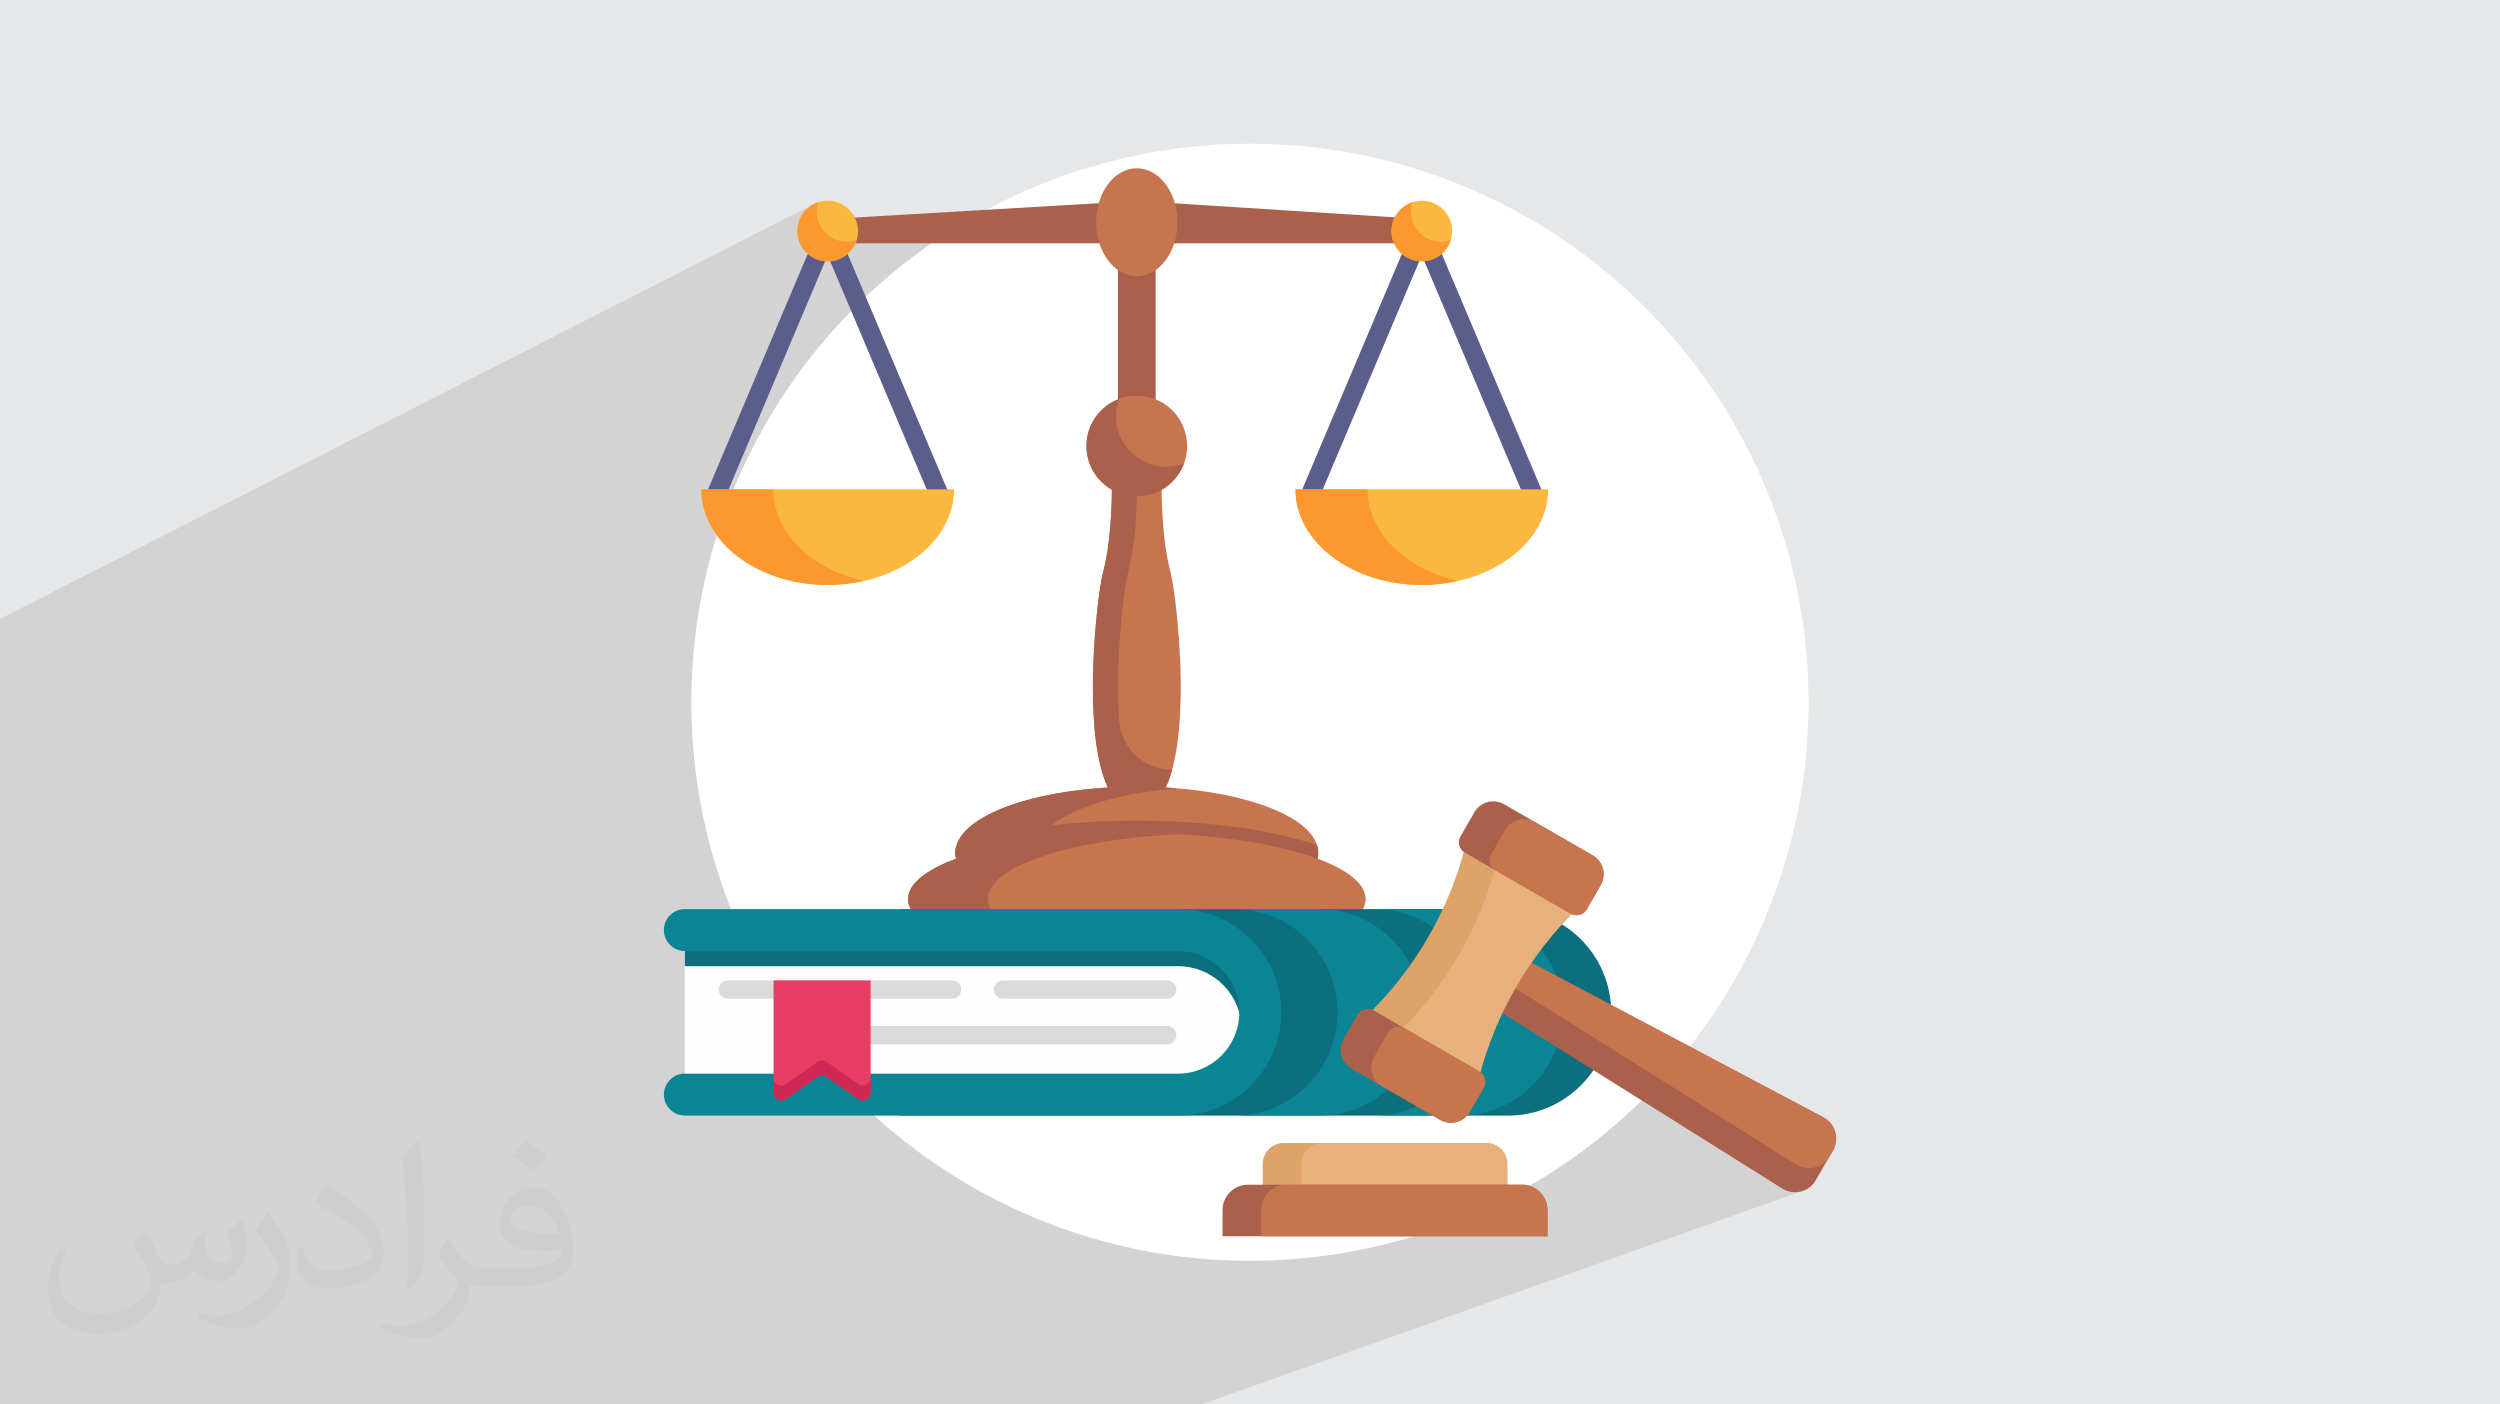 <?xml version="1.0" encoding="UTF-8"?>
<!DOCTYPE svg PUBLIC "-//W3C//DTD SVG 1.0//EN" "http://www.w3.org/TR/2001/REC-SVG-20010904/DTD/svg10.dtd">
<!-- Creator: CorelDRAW -->
<svg xmlns="http://www.w3.org/2000/svg" xml:space="preserve" width="94.192mm" height="52.917mm" version="1.0" style="shape-rendering:geometricPrecision; text-rendering:geometricPrecision; image-rendering:optimizeQuality; fill-rule:evenodd; clip-rule:evenodd"
viewBox="0 0 9404.92 5283.66"
 xmlns:xlink="http://www.w3.org/1999/xlink"
 xmlns:xodm="http://www.corel.com/coreldraw/odm/2003">
 <defs>
  <style type="text/css">
   <![CDATA[
    .fil17 {fill:#AB604B}
    .fil18 {fill:#C7754F}
    .fil15 {fill:#DEA368}
    .fil16 {fill:#E6B17C}
    .fil3 {fill:white}
    .fil10 {fill:#FEFEFE;fill-rule:nonzero}
    .fil12 {fill:#D9DADA;fill-rule:nonzero}
    .fil11 {fill:#0B8595;fill-rule:nonzero}
    .fil9 {fill:#0C6F7E;fill-rule:nonzero}
    .fil6 {fill:#5B5E8B;fill-rule:nonzero}
    .fil5 {fill:#AB604B;fill-rule:nonzero}
    .fil4 {fill:#C7754F;fill-rule:nonzero}
    .fil14 {fill:#CE2955;fill-rule:nonzero}
    .fil13 {fill:#E83D62;fill-rule:nonzero}
    .fil7 {fill:#FCB73E;fill-rule:nonzero}
    .fil8 {fill:#FD982E;fill-rule:nonzero}
    .fil2 {fill:#373435;fill-opacity:0.031}
    .fil1 {fill:#2B2A29;fill-opacity:0.102}
    .fil0 {fill:#E6E7E8}
   ]]>
  </style>
 </defs>
 <g id="Layer_x0020_1">
  <polygon class="fil0" points="-0,0 9404.92,0 9404.92,5283.66 -0,5283.66 "/>
  <path class="fil1" d="M4518.42 5283.66l-1.36 0 -95.17 0 -359.7 0 -475.91 0 -497.27 0 -2506.84 0 -582.18 0 0 -29.51 0 -102.53 0 -42.49 0 -6.01 0 -418.14 0 -0.01 0 -75.88 0 -28.06 0 -47.64 0 -1233.73 0 -130.8 0 -42.21 0 -11.19 0 -0.07 0 -0.04 0 -358.78 0 -23.95 0 -70.36 0 -21 0 -0.93 0 -89.23 0 -1.86 0 -0.76 0 -0.25 0 -1.05 0 -0.01 0 -1.37 0 -1.42 0 -0.01 0 -1.48 0 -0.01 0 -0.34 0 -9.08 0 -45.78 0 -2.17 0 -0.01 0 -2.6 0 -0.01 0 -2.62 0 -2.64 0 -0.01 0 -2.66 0 -0.01 0 -2.68 0 -0.01 0 -2.69 0 -0.01 0 -2.71 0 -2.74 0 -2.74 0 -0.01 0 -2.76 0 -0.01 0 -2.76 0 -0.01 0 -2.77 0 -0.01 0 -2.78 0 -2.8 0 -2.81 0 -2.8 0 -2.83 0 -2.81 0 -2.81 0 -2.82 0 -2.83 0 -2.81 0 -2.81 0 -2.8 0 -2.8 0 -2.79 0 -0.01 0 -2.78 0 -2.78 0 -2.76 0 -0.01 0 -2.74 0 -2.75 0 -2.72 0 -5.39 0 -2.66 0 -1.59 0 -1.01 0 -1.07 0 -0.45 0 -1.59 0 -1.95 0 -0.07 0 -1.98 0 -0.4 0 -1.54 0 -0.86 0 -1.04 0 -1.31 0 -0.57 0 -1.72 0 -0.12 0 -1.8 0 -1.77 0 -39.92 3058.3 -1559.09 -7.98 4.87 -7.54 5.49 -7.05 6.08 -6.54 6.62 -5.99 7.13 -5.39 7.61 -4.78 8.05 -4.11 8.46 -3.42 8.83 -2.7 9.16 -0.53 2.22 -0.48 2.23 -0.04 0.15 -0.41 2.1 -0.13 0.7 -0.27 1.57 -0.2 1.25 -0.15 1.03 -0.25 1.82 -0.06 0.47 -0.26 2.32 -0.01 0.08 -0.2 2.24 -0.13 1.83 -0.04 0.51 -0.07 1.22 -0.05 1.13 -0.06 1.79 -0.04 2.95 0.04 2.95 0.11 2.92 0.18 2.91 0.26 2.89 0.33 2.86 0 0.01 0.4 2.84 0.47 2.82 0.54 2.79 0 0.01 0.6 2.77 0.68 2.74 0.73 2.72 0.81 2.69 0.87 2.66 0.93 2.64 0.99 2.6 1.06 2.57 1.11 2.54 1.18 2.51 1.23 2.47 1.3 2.44 1.35 2.4 1.4 2.36 0 0.01 1.46 2.32 0 0.01 1.52 2.28 0 0.01 1.57 2.24 0 0.01 1.62 2.21 1.67 2.17 1.73 2.12 0 0.01 1.77 2.08 0 0.01 1.82 2.03 0 0.01 1.87 1.99 0 0.01 1.92 1.94 0 0.01 1.96 1.9 0 0.01 2.01 1.85 0 0.01 1.74 1.52 -27.14 64.15 206.57 -103.87 237.46 0 310.65 -155.08 -28.07 14.27 -27.83 14.67 -252.7 126.14 47.08 0 -16.38 11.5 -16.26 11.64 -16.14 11.8 -16.03 11.95 -15.91 12.09 -15.79 12.25 -15.68 12.39 -15.55 12.53 -15.43 12.68 -15.3 12.82 -15.18 12.97 -15.06 13.11 -14.93 13.24 -14.8 13.39 -14.68 13.53 -14.54 13.66 -63.81 31.66 9.29 21.95 -17.49 18.05 -17.27 18.25 -17.06 18.46 -16.84 18.66 -16.62 18.87 -16.4 19.06 -16.18 19.26 -15.95 19.46 -15.72 19.65 -15.49 19.84 -15.25 20.03 -15.02 20.22 -14.79 20.41 -14.54 20.59 -14.3 20.77 -14.06 20.94 -13.81 21.13 -13.56 21.3 -13.31 21.47 -13.06 21.65 -12.81 21.81 -12.55 21.98 -12.29 22.15 -12.03 22.31 -11.77 22.47 -11.5 22.62 -11.24 22.79 -10.97 22.94 -10.7 23.09 -10.42 23.23 -10.16 23.38 -9.88 23.53 -115.62 55.65 0.38 1.97 2.63 11.17 3.08 11.05 3.52 10.93 3.96 10.79 4.39 10.65 4.81 10.51 5.23 10.37 5.63 10.2 6.03 10.05 6.43 9.88 6.81 9.72 -5.73 18.63 -5.56 18.7 -5.39 18.77 -5.22 18.84 -5.05 18.92 -4.88 18.98 -4.71 19.05 -4.53 19.12 -4.36 19.19 -4.18 19.25 -4 19.32 -3.83 19.39 -3.64 19.44 -3.47 19.51 -3.3 19.57 -3.12 19.63 -2.94 19.7 -2.75 19.75 -2.57 19.81 -2.38 19.86 -2.2 19.92 -2.01 19.98 -1.83 20.04 -1.63 20.08 -1.45 20.14 -1.26 20.2 -1.06 20.24 -0.88 20.29 -0.68 20.34 -0.49 20.4 -0.29 20.43 -0.1 20.49 0.15 25.74 0.47 25.66 0.77 25.59 1.07 25.52 1.38 25.43 1.68 25.35 1.98 25.27 2.28 25.18 2.57 25.09 2.86 25.01 3.16 24.92 3.44 24.83 3.73 24.73 4.02 24.64 4.3 24.54 4.59 24.44 4.86 24.34 5.15 24.24 5.43 24.13 5.7 24.03 5.98 23.92 6.25 23.81 6.52 23.7 6.79 23.59 7.06 23.48 7.32 23.35 7.59 23.24 7.86 23.12 8.11 23.01 8.37 22.88 8.63 22.76 8.88 22.63 -247.36 106.95 0.8 2.56 7.28 13.4 9.65 11.67 11.67 9.65 13.4 7.28 14.79 4.6 15.87 1.61 0.01 0 0 461.25 -55.77 23.16 -9.62 11.63 -7.28 13.4 -4.6 14.79 -1.61 15.87 1.61 15.87 4.6 14.8 7.28 13.39 9.64 11.68 11.68 9.64 13.39 7.28 14.8 4.6 15.87 1.61 713.03 0 35.35 31.42 36.05 30.64 36.74 29.83 37.41 29.02 38.08 28.19 38.73 27.34 39.37 26.49 39.99 25.61 40.6 24.72 41.2 23.83 41.79 22.92 42.35 21.99 42.91 21.05 43.44 20.1 43.97 19.13 44.49 18.15 44.99 17.15 45.47 16.15 45.95 15.13 46.42 14.09 46.85 13.04 47.3 11.98 47.71 10.9 48.12 9.82 48.51 8.71 48.89 7.59 49.25 6.47 49.6 5.31 49.94 4.16 10.03 0.6 1615.11 -598.52 528.46 331.38 8.21 4.63 8.39 3.71 8.55 2.79 8.71 1.87 8.86 0.94 8.99 0.01 9.13 -0.91 9.24 -1.85 9.04 -2.7 -2265.03 804.04zm-1518.08 -4399.81l-3000.34 1521.7 3000.34 -1521.69 0 -0.01zm1.41 8.45l-3001.75 1521.57 3001.75 -1521.56 0 -0.01zm35.11 61.26l-3036.85 1531.97 3036.85 -1531.96 0 -0.01z"/>
  <path class="fil2" d="M548.54 4627.69c17.95,27.21 29.6,53.36 40.96,82.43 8.45,16.91 12.93,48.09 52.57,48.09 11.61,0 28.28,-3.42 43.06,-11.61 16.63,-8.73 29.32,-21.94 35.94,-42l15.85 -53.36 38.57 -19.02 2.64 2.64c-5.27,20.09 -6.59,39.36 -6.59,54.43 0,44.63 38.57,61.56 69.22,61.56 17.95,0 34.09,-8.73 34.09,-25.11 0,-21.13 -8.98,-57.06 -20.62,-89.29 17.95,-17.95 35.94,-35.94 56.53,-50.47l3.17 1.6c8.98,38.04 14,75.56 14,100.66 0,24.57 -10.83,51.79 -19.81,69.49 -18.49,34.87 -51.25,62.62 -90.87,62.62 -30.1,0 -63.65,-15.07 -86.66,-43.06l-1.32 0c-21.66,26.96 -55.22,51.25 -108.86,51.25l-16.63 0c-2.64,35.41 -10.29,60.49 -21.94,82.95 -31.95,62.34 -126.81,106.47 -216.1,106.47 -124.17,0 -186.51,-71.59 -186.51,-166.96 0,-58.91 19.27,-113.6 48.88,-152.42l24.29 10.04c-18.49,35.41 -30.91,68.68 -30.91,101.45 0,89.29 72.66,131.83 156.4,131.83 77.68,0 173.83,-49.41 191.28,-106.72 -6.59,-62.62 -30.1,-91.93 -66.04,-148.99 10.83,-19.02 24.83,-38.04 42.28,-58.38l3.17 0 0 0 0 0 -0.02 -0.09zm1432.13 -336.04c26.15,16.39 51.79,35.66 76.87,57.85 -14,19.81 -31.45,37.79 -53.11,53.64 -25.11,-20.34 -50.19,-37.79 -75.84,-56.27 17.42,-19.55 34.62,-38.29 52.04,-55.22l0 0 0 0 0 0 0 0 0 0 0.03 0zm13.47 244.11c-42.28,0 -76.87,27.75 -76.87,48.34 0,44.13 84.53,57.85 185.72,57.31 -12.68,-51.79 -57.06,-105.68 -108.86,-105.68l0.01 0.03zm-94.86 236.19c54.96,0 103.04,-1.6 139.74,-10.83 40.96,-10.29 75.56,-30.91 75.56,-45.17 0,-3.7 0,-8.19 -1.32,-11.89 -22.98,2.11 -49.41,2.11 -72.38,2.11 -74.49,0 -131.55,-16.91 -154.02,-58.66 -5.55,-11.61 -9.51,-24.57 -9.51,-39.36 0,-40.43 17.42,-79.79 48.09,-107 25.61,-22.45 53.89,-36.44 82.67,-36.44 52.04,0 93.51,41.75 122.57,107.54 15.85,35.94 26.68,77.4 26.68,129.72 0,34.87 -9.51,64.19 -31.17,85.85 -40.43,39.11 -114.92,53.89 -229.04,53.89l-51.79 0 0 0 -13.47 0c-28.28,0 -48.62,-5.02 -64.72,-17.42l-2.64 0c0.79,6.59 1.32,12.93 1.32,19.02 0,25.61 -8.45,58.38 -25.61,84.53 -50.72,75.3 -105.68,108.04 -153.24,108.04 -48.09,0 -107,-18.49 -160.11,-42.54l9.51 -18.49c17.17,7.13 40.96,11.89 73.7,11.89 85.85,0 198.66,-82.43 212.66,-163 -3.17,-6.59 -8.98,-15.32 -17.17,-24.57 -25.11,-29.85 -40.96,-54.68 -55.75,-80.83 12.68,-25.11 24.29,-45.17 35.13,-63.4l4.49 -0.53c36.72,74.77 69.99,117.55 144.23,117.55l11.61 0 0 0 53.89 0 0 0 0 0 0 0 0 0 0 0 0.09 0.01zm-371.98 79c6.34,-34.34 6.87,-72.91 6.87,-108.86l0 -53.36c0,-99.6 -12.68,-244.36 -22.98,-338.68 17.95,-19.27 43.06,-42 62.87,-57.31l5.81 1.6c13.47,118.62 16.63,256 16.63,383.06 0,33.3 -1.32,65.79 -4.49,89.55 -1.85,30.1 -19.27,52.83 -56.53,87.7l-8.19 -3.7zm-382.8 -157.19c1.85,46.77 24.83,83.49 105.15,83.49 49.93,0 92.19,-12.93 138.96,-35.13 8.45,-3.7 12.93,-8.73 12.93,-12.93 0,-29.32 -22.45,-68.15 -60.23,-103.55 -36.72,-33.3 -85.34,-62.62 -130.76,-82.18 -15.6,-6.59 -20.62,-13.47 -20.62,-20.09 0,-13.47 17.95,-41.75 32.77,-62.09l5.02 -0.53c52.04,27.21 110.17,67.64 153.24,112.53 39.11,41.47 63.4,83.49 63.4,129.19 0,33.81 -10.29,65.51 -26.96,95.11 -57.06,28.79 -117.83,50.72 -178.06,50.72 -73.17,0 -123.1,-34.34 -123.1,-114.92 0,-8.73 0,-22.19 3.17,-39.64l25.11 0 0 0 0 0 0 0 0 0 0 0 -0.02 0zm-132.37 -132.9l45.45 73.45c16.63,27.21 32.23,56.81 32.23,103.55l0 59.7c0,48.34 -30.91,100.13 -80.83,151.38 -39.11,34.62 -73.7,49.41 -105.68,49.41 -47.55,0 -101.98,-14.79 -164.85,-41.75l7.13 -18.49c19.81,5.27 42.79,9.77 71.06,9.77 90.36,-0.53 182.8,-66.57 225.08,-147.15 5.02,-9.26 6.87,-17.95 6.87,-24.04 0,-9.26 -5.02,-19.55 -8.98,-28.79 -22.98,-43.31 -48.62,-82.95 -76.87,-119.68 14.79,-23.25 29.6,-45.7 45.7,-67.9l3.7 0.53 0 0 0 0 0 0 0 0 0 0 -0.02 0.01z"/>
  <g id="_2835039839312">
   <circle class="fil3" cx="4702.47" cy="2641.84" r="2101.23"/>
   <g>
    <g>
     <path class="fil4" d="M4276.6 3055.84c-244.33,-25.22 -152.69,-807.14 -127.47,-901.29 39.18,-145.66 33.61,-350.24 33.61,-350.24l187.63 0c0,0 -5.48,204.58 33.6,350.23 25.32,94.16 116.97,876.07 -127.37,901.3l0 0z"/>
     <path class="fil5" d="M4409.55 2895.62c-18.32,66.24 -45.57,117.92 -85.5,143.28 -0.47,0.47 -1.42,0.95 -2.36,1.42 -3.29,2.35 -6.57,4.22 -10.33,5.63 -10.8,5.17 -22.08,8.46 -34.77,9.87 -34.3,-3.75 -62.01,-22.08 -84.09,-51.67 -20.2,-26.31 -35.71,-62.02 -47.45,-103.36 -0.47,-1.41 -0.94,-3.29 -1.41,-5.16 -66.24,-240.55 -12.69,-672.76 5.63,-740.88 39,-145.64 33.36,-350.47 33.36,-350.47l94.44 0c0,0 5.63,204.83 -33.83,350.47 -13.63,53.09 -48.87,323.69 -33.36,554.37 6.58,105.23 94.43,186.51 199.67,186.51l0 0z"/>
     <polygon class="fil5" points="4205.62,814.34 4347.51,814.34 4347.51,1643.83 4205.62,1643.83 "/>
     <path class="fil4" d="M4959.22 3207.56c0,12.68 -2.35,25.36 -7.52,37.58l-1349.74 0c-5.17,-12.22 -7.99,-24.9 -7.99,-37.58 0,-9.4 1.41,-18.79 4.7,-28.2 38.05,-124.02 326.97,-219.87 677.92,-219.87 350.94,0 639.87,95.84 677.92,219.87 3.29,9.41 4.69,18.8 4.69,28.2z"/>
     <path class="fil5" d="M3899.82 3179.38c-3.29,9.4 -4.69,18.79 -4.69,28.19 0,12.68 2.82,25.37 7.99,37.58l-301.14 0c-5.17,-12.22 -7.99,-24.9 -7.99,-37.58 0,-9.4 1.41,-18.79 4.7,-28.2 38.05,-124.02 326.97,-219.87 677.92,-219.87 51.67,0 102.41,1.89 150.8,6.11 -280.47,22.56 -495.17,108.06 -527.59,213.76l0 0.01z"/>
     <path class="fil5" d="M4959.22 3207.56c0,12.68 -2.35,25.36 -7.52,37.58l-1349.74 0c-5.17,-12.22 -7.99,-24.9 -7.99,-37.58 0,-9.4 1.41,-18.79 4.7,-28.2 174.77,-60.6 427.04,-92.07 677.92,-92.07 250.87,0 503.16,31.47 677.92,92.07 3.29,9.41 4.69,18.8 4.69,28.2z"/>
     <path class="fil4" d="M5127.56 3420.07c6.51,-12.3 9.9,-24.89 9.9,-37.71 0,-136.9 -385.41,-247.89 -860.83,-247.89 -475.42,0 -860.83,110.98 -860.83,247.89 0,12.82 3.38,25.41 9.9,37.71l1701.86 0z"/>
     <path class="fil5" d="M3716.59 3382.33c0,12.68 3.75,25.37 9.87,37.58l-300.67 0c-6.57,-12.21 -9.87,-24.9 -9.87,-37.58 0,-136.71 385.24,-248.05 860.68,-248.05 51.68,0 101.96,1.41 150.81,3.75 -404.03,20.67 -710.81,122.16 -710.81,244.3l0 0z"/>
     <path class="fil5" d="M4267.6 756.39l0 158.98 -1128.61 0c-25.51,0 -46.2,-20.69 -46.2,-46.21l0 0c0,-24.53 19.18,-44.79 43.68,-46.13l1131.13 -66.64z"/>
     <polygon class="fil5" points="4285.59,756.39 4285.59,915.37 5369.64,915.37 5369.64,825.42 "/>
     <path class="fil4" d="M4465.97 1678.01c0,104.55 -84.82,189.36 -189.37,189.36 -104.55,0 -189.36,-84.81 -189.36,-189.36 0,-104.64 84.81,-189.46 189.36,-189.46 104.55,0 189.37,84.82 189.37,189.46z"/>
     <path class="fil5" d="M4453.72 1743.66c-26.31,72.35 -95.38,123.55 -177.12,123.55 -104.76,0 -189.33,-84.56 -189.33,-189.32 0,-81.28 51.21,-150.81 123.56,-177.12 -7.99,20.2 -12.21,42.29 -12.21,65.78 0,104.29 85.03,189.32 189.33,189.32 23.02,0 45.09,-4.22 65.77,-12.21z"/>
     <path class="fil4" d="M4429.5 835.94c0,112.13 -68.46,203.02 -152.91,203.02 -84.45,0 -152.91,-90.89 -152.91,-203.02 0,-112.03 68.47,-202.92 152.91,-202.92 84.45,0 152.91,90.89 152.91,202.92z"/>
     <polygon class="fil6" points="3512.57,1903.4 3113.57,960.42 2714.56,1903.4 2649.07,1875.69 3113.56,777.92 3578.05,1875.69 "/>
     <path class="fil7" d="M3227.74 869.35c0,62.95 -51.21,113.7 -114.17,113.7 -62.95,0 -114.16,-50.74 -114.16,-113.7 0,-62.94 51.2,-114.16 114.16,-114.16 62.95,0 114.17,51.21 114.17,114.16z"/>
     <path class="fil8" d="M3222.1 904.12c-14.56,46.04 -57.78,78.92 -108.53,78.92 -62.95,0 -114.16,-50.73 -114.16,-113.69 0,-50.74 33.35,-93.49 78.92,-108.53 -3.75,10.8 -5.63,23.03 -5.63,35.24 0,62.95 51.2,113.69 114.16,113.69 12.22,0 24.43,-1.88 35.24,-5.63z"/>
     <path class="fil7" d="M3589.04 1840.89c0,198.47 -213.12,359.77 -475.38,359.77 -262.25,0 -475.37,-161.3 -475.37,-359.77l950.75 0z"/>
     <path class="fil8" d="M3249.16 2185.25c-42.91,9.87 -88.28,15.29 -135.62,15.29 -262.36,0 -475.42,-161.27 -475.42,-359.53l271.25 0c0,162.75 143.51,300.35 339.8,344.24z"/>
     <polygon class="fil6" points="5747.87,1903.4 5348.83,960.42 4949.83,1903.4 4884.34,1875.69 5348.83,777.92 5813.36,1875.69 "/>
     <path class="fil7" d="M5463.01 869.35c0,62.95 -51.2,113.7 -114.16,113.7 -62.95,0 -114.17,-50.74 -114.17,-113.7 0,-62.94 51.21,-114.16 114.17,-114.16 62.95,0 114.16,51.21 114.16,114.16z"/>
     <path class="fil8" d="M5457.38 904.12c-14.57,46.04 -57.79,78.92 -108.53,78.92 -62.95,0 -114.17,-50.73 -114.17,-113.69 0,-50.74 33.36,-93.49 78.93,-108.53 -3.76,10.8 -5.64,23.03 -5.64,35.24 0,62.95 51.21,113.69 114.17,113.69 12.21,0 24.43,-1.88 35.24,-5.63z"/>
     <path class="fil7" d="M5824.22 1840.89c0,198.47 -213.11,359.77 -475.37,359.77 -262.26,0 -475.38,-161.3 -475.38,-359.77l950.75 0z"/>
     <path class="fil8" d="M5484.6 2185.25c-42.91,9.87 -88.28,15.29 -135.61,15.29 -262.37,0 -475.43,-161.27 -475.43,-359.53l271.25 0c0,162.75 143.51,300.35 339.8,344.24z"/>
     <path class="fil9" d="M3321.97 4117.99c0,43.22 35.34,78.94 78.57,78.94l2272.43 0c214.28,0 388.33,-174.43 388.33,-388.33 0,-214.29 -174.05,-388.71 -388.33,-388.71l-2272.43 0c-43.23,0 -78.57,35.72 -78.57,78.95 0,43.6 35.34,78.94 78.57,78.94l0 461.26c-43.23,0 -78.57,35.34 -78.57,78.95l0 0z"/>
     <path class="fil10" d="M2576.27 3568.81l1855.54 0c132.09,0 239.52,107.43 239.52,239.52 0,132.09 -107.43,239.56 -239.52,239.56l-1855.54 0.01 0 -479.08z"/>
     <path class="fil9" d="M2576.42 3568.77l0 65.95 1855.34 0c121.01,0 221.25,90.01 237.07,206.74 1.98,-10.55 2.64,-21.77 2.64,-32.98 0,-132.21 -107.49,-239.71 -239.71,-239.71l-1855.34 0z"/>
     <path class="fil11" d="M2497.4 4117.89c0,43.47 35.39,78.86 78.86,78.86l1855.49 0c214.24,0 388.34,-174.34 388.34,-388.34 0,-214.24 -174.11,-388.33 -388.34,-388.33l-1855.49 0c-43.46,0 -78.86,35.39 -78.86,78.85 0,43.46 35.4,78.86 78.86,78.86l1855.49 0c127.31,0 230.63,103.31 230.63,230.62 0,127.08 -103.32,230.63 -230.63,230.63l-1855.49 0c-43.46,0 -78.86,35.39 -78.86,78.85l0 0z"/>
     <path class="fil12" d="M2703.84 3722.55c0,19.12 15.5,34.62 34.62,34.62l843.1 0c19.13,0 34.3,-15.5 34.3,-34.62 0,-18.79 -15.17,-34.29 -34.3,-34.29l-843.1 0c-19.12,0 -34.62,15.5 -34.62,34.29l0 0z"/>
     <path class="fil12" d="M3738.91 3722.55c0,19.12 15.5,34.62 34.62,34.62l617.56 0c19.12,0 34.29,-15.5 34.29,-34.62 0,-18.79 -15.17,-34.29 -34.29,-34.29l-617.56 0c-19.13,0 -34.63,15.5 -34.63,34.29l0.01 0z"/>
     <path class="fil12" d="M3117.04 3893.81c0,19.13 15.5,34.63 34.63,34.63l1239.41 0c19.12,0 34.29,-15.5 34.29,-34.62 0,-18.8 -15.17,-34.3 -34.29,-34.3l-1239.41 0c-19.13,0 -34.63,15.5 -34.63,34.3l0 -0.01z"/>
     <path class="fil13" d="M2910.09 3688.27l0 422.88c0,23.51 26.48,37.3 45.74,23.81l120.1 -84.09c10.01,-7.01 23.33,-7.01 33.34,0l120.11 84.09c19.26,13.49 45.73,-0.3 45.73,-23.81l0 -422.88 -365.02 0z"/>
     <path class="fil14" d="M2909.93 4054.58l0 56.71c0,23.41 26.71,37.26 45.84,23.74l120.02 -84.08c10.22,-7.26 23.4,-7.26 33.63,0l120.03 84.08c19.12,13.52 45.83,-0.33 45.83,-23.74l0 -56.71c0,23.74 -26.71,37.26 -45.83,23.74l-120.03 -84.08c-10.22,-6.93 -23.4,-6.93 -33.63,0l-120.02 84.08c-19.13,13.52 -45.84,0 -45.84,-23.74z"/>
     <path class="fil11" d="M4643.65 3419.88c214.28,0 388.32,174.43 388.32,388.71 0,213.91 -174.05,388.33 -388.32,388.33l317.89 0c214.29,0 388.33,-174.43 388.33,-388.33 0,-214.29 -174.05,-388.71 -388.33,-388.71l-317.89 0z"/>
     <path class="fil11" d="M5172.54 3419.88c214.28,0 388.33,174.43 388.33,388.71 0,213.91 -174.05,388.33 -388.33,388.33l317.89 0c214.29,0 388.33,-174.43 388.33,-388.33 0,-214.29 -174.05,-388.71 -388.33,-388.71l-317.89 0z"/>
    </g>
    <g>
     <path class="fil15" d="M4828.76 4300.06l763.08 0c43.21,0 78.56,35.35 78.56,78.55l0 109.99 -920.21 0 0 -109.98c0,-43.2 35.35,-78.56 78.56,-78.56l0 0z"/>
     <path class="fil16" d="M4974.43 4300.06l617.41 0c43.21,0 78.56,35.35 78.56,78.55l0 109.99 -774.53 0 0 -109.98c0,-43.2 35.35,-78.56 78.55,-78.56l0.01 0z"/>
     <path class="fil17" d="M4694.52 4456.8l1031.55 0c52.48,0 95.44,42.94 95.44,95.44l0 98.41 -1222.41 0 0 -98.41c0,-52.49 42.94,-95.44 95.43,-95.44z"/>
     <path class="fil18" d="M4840.2 4456.8l885.87 0c52.48,0 95.44,42.94 95.44,95.44l0 98.41 -1076.74 0 0 -98.41c0,-52.49 42.94,-95.44 95.44,-95.44z"/>
     <path class="fil17" d="M5582.57 3767.72l106.37 -184.25 1170.1 619.78c22.58,11.96 37.65,30.51 44.71,55.08 7.06,24.55 4.15,48.29 -8.63,70.41l-64.03 110.91c-12.78,22.14 -31.86,36.51 -56.67,42.68 -24.79,6.16 -48.4,2.39 -70.05,-11.19l-1121.79 -703.44 0 0.02z"/>
     <path class="fil18" d="M5634.94 3677.03l54.01 -93.56 1170.1 619.78c22.59,11.96 37.65,30.51 44.72,55.08 6.95,24.17 4.24,47.54 -8.03,69.37l-0.59 1.04 -11.68 20.22c-12.78,22.14 -31.87,36.51 -56.67,42.68 -24.81,6.16 -48.41,2.39 -70.06,-11.17l-1121.78 -703.45 -0.01 0.01z"/>
     <path class="fil15" d="M5926.79 3424.47l-414.58 -239.37c-61.63,238.67 -187.13,456.03 -363.01,628.74l414.59 239.36c61.63,-238.67 187.12,-456.03 363,-628.73z"/>
     <path class="fil16" d="M5926.79 3424.47l-298.76 -172.49c-61.62,238.66 -187.12,456.03 -363,628.73l298.76 172.49c61.63,-238.67 187.13,-456.03 363,-628.73z"/>
     <path class="fil17" d="M5054.1 3908.79l52.98 -91.77c12.06,-20.89 39.02,-28.12 59.92,-16.05l399.03 230.38c20.9,12.06 28.12,39.01 16.06,59.91l-52.98 91.76c-22.4,38.79 -72.46,52.21 -111.26,29.8l-333.92 -192.79c-38.79,-22.4 -52.21,-72.45 -29.81,-111.24l0 -0.01z"/>
     <path class="fil18" d="M5282.73 3867.78l0.11 0.06 283.19 163.5c20.89,12.06 28.11,39.02 16.05,59.92l-52.98 91.77c-22.39,38.77 -72.41,52.19 -111.19,29.83l-0.07 -0.04 -218.09 -125.91c-38.79,-22.4 -52.21,-72.46 -29.8,-111.26l52.98 -91.75c12.03,-20.86 38.93,-28.1 59.81,-16.12l0 -0.01z"/>
     <path class="fil17" d="M5546.88 3055.26l-52.98 91.77c-12.06,20.89 -4.83,47.85 16.05,59.91l399.04 230.37c20.89,12.06 47.86,4.84 59.92,-16.05l52.98 -91.76c22.4,-38.79 8.98,-88.86 -29.81,-111.26l-333.92 -192.79c-38.79,-22.4 -88.86,-8.99 -111.25,29.8l-0.01 0z"/>
     <path class="fil18" d="M5625.79 3273.82l283.19 163.49 0.11 0.07c20.88,11.98 47.77,4.75 59.81,-16.12l52.98 -91.76c22.4,-38.79 8.98,-88.86 -29.81,-111.26l-218.09 -125.92 -0.13 -0.07c-38.78,-22.31 -88.76,-8.88 -111.13,29.88l-52.98 91.76c-12.06,20.89 -4.83,47.85 16.06,59.91l0 0.01z"/>
    </g>
   </g>
  </g>
 </g>
</svg>
